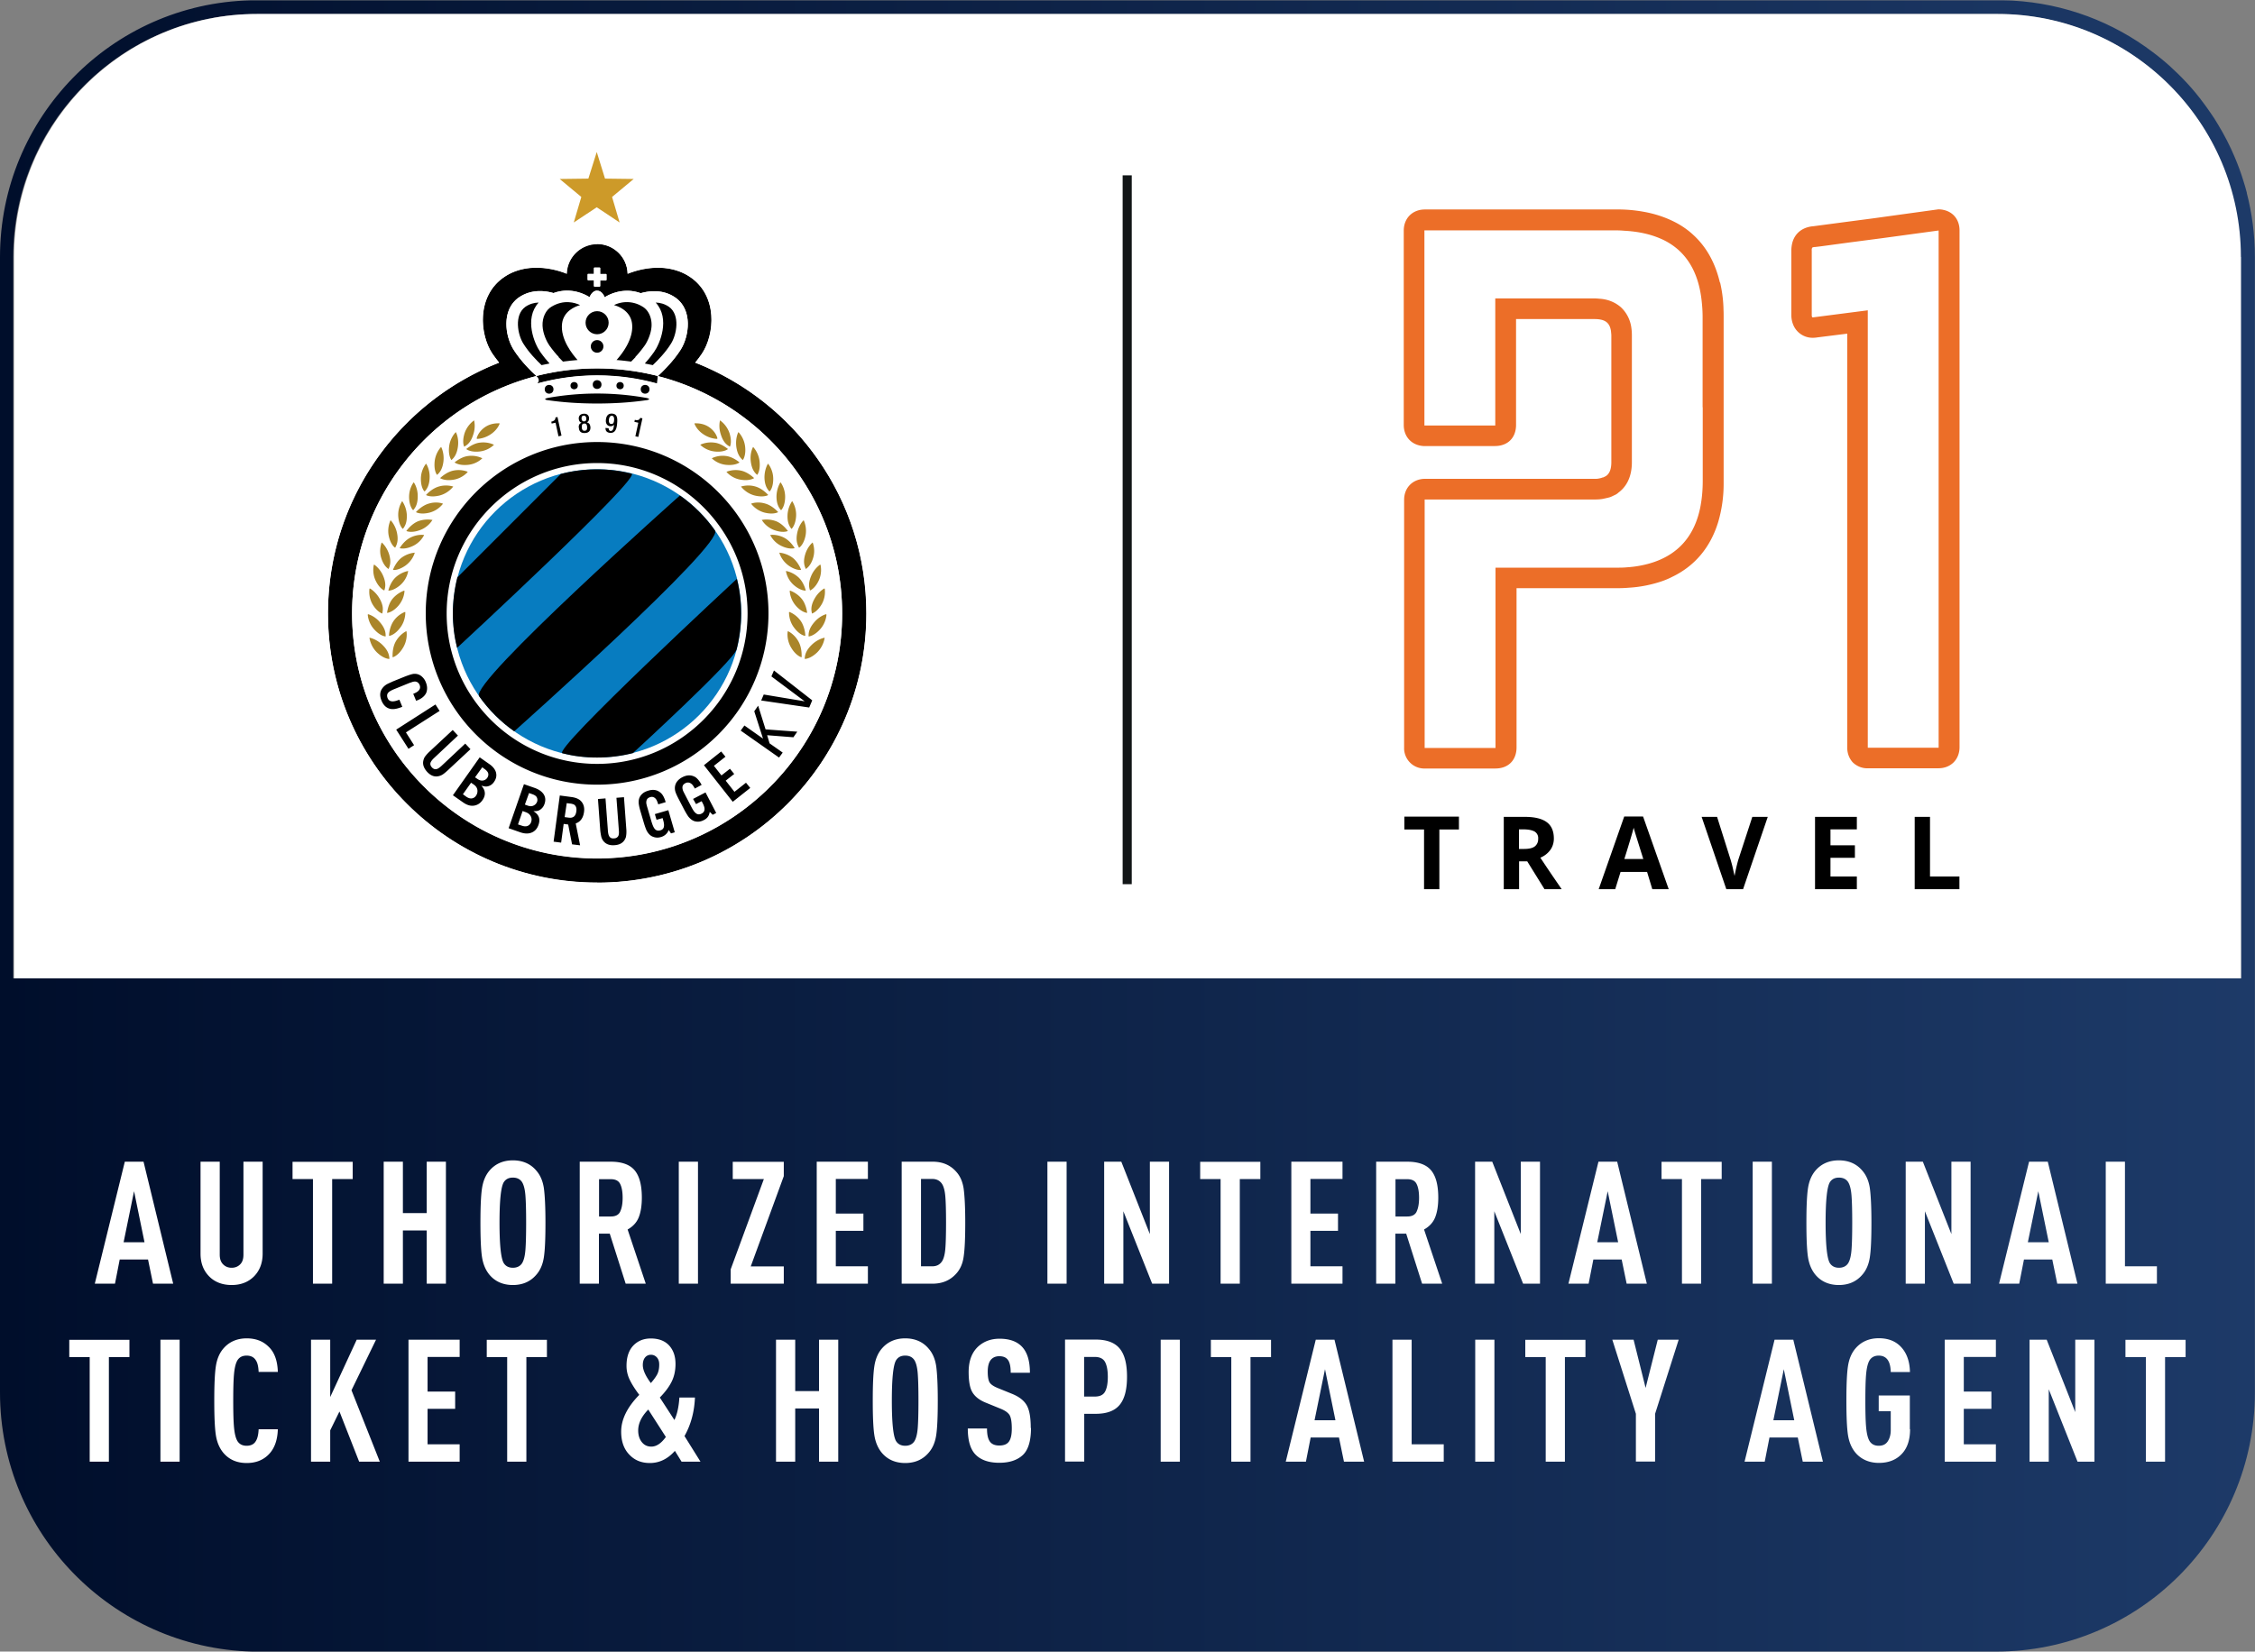 <svg xmlns="http://www.w3.org/2000/svg" id="Layer_1" data-name="Layer 1" viewBox="0 0 185.54 135.93"><rect x="0" y="0" width="185.54" height="135.93" fill="#808080" stroke="none"/><defs><linearGradient id="Naamloos_verloop_19" x1="0" x2="185.54" y1="67.97" y2="67.97" data-name="Naamloos verloop 19" gradientUnits="userSpaceOnUse"><stop offset="0" stop-color="#000e2b"/><stop offset="1" stop-color="#1d3a68"/></linearGradient><style>.cls-1{fill:#cd9a29}.cls-2{fill:#fff}.cls-3{fill:url(#Naamloos_verloop_19)}.cls-4{fill:#077cc0}.cls-5{fill:#aa8529}.cls-6{fill:#ec6e28}.cls-7{fill:#121617}</style></defs><g><path d="M184.87 15.87c-.09-.34-.18-.67-.29-1-.1-.33-.21-.66-.33-.98-.12-.32-.24-.64-.38-.96-.39-.93-.85-1.82-1.37-2.68-.19-.32-.39-.64-.61-.95-.14-.21-.28-.41-.43-.61l-.45-.6c-.46-.59-.95-1.15-1.47-1.68-.11-.11-.22-.23-.34-.34-.46-.45-.93-.88-1.43-1.28-.21-.17-.42-.34-.64-.5-3.24-2.46-7.22-4-11.53-4.24-.1 0-.2-.01-.3-.01-.14 0-.28-.01-.42-.01H20.6C9.19.3 0 9.67 0 21.15v93.46c0 11.6 9.25 21.02 20.77 21.32h143.44c11.78 0 21.32-9.54 21.32-21.32V21.15c0-1.82-.23-3.59-.67-5.28ZM1.09 80.53V21.15c0-10.53 8.18-19.19 18.52-19.94.34-.03.68-.04 1.02-.05h144.21c10.8.27 19.49 9.13 19.49 19.99l.06 59.37H1.09Z" class="cls-3"/><g><path d="M184.39 21.15v59.37H1.15V21.15c0-11.03 8.97-20 20-20h143.23c11.03 0 20 8.97 20 20Z" class="cls-2"/><path d="M92.37 14.43h.75v58.34h-.75z" class="cls-7"/></g><g><path d="M14.24 105.65h-1.65l-.41-1.99H9.85l-.39 1.99H7.8l2.47-10.04h1.54l2.44 10.04Zm-2.35-3.41-.86-4.2-.86 4.2h1.72ZM21.61 103.18c0 .75-.23 1.37-.69 1.85-.48.49-1.1.73-1.86.73s-1.4-.24-1.87-.73c-.46-.48-.69-1.09-.69-1.85v-7.57h1.58v7.65c0 .35.09.61.28.8s.42.28.7.28.51-.09.7-.28.27-.45.27-.8v-7.65h1.58v7.57ZM29.02 97.04h-1.69v8.61h-1.58v-8.61h-1.68v-1.42h4.95v1.42ZM36.69 105.65h-1.58v-4.38h-1.96v4.38h-1.58V95.61h1.58v4.23h1.96v-4.23h1.58v10.04ZM44.75 97.79c.08.59.13 1.53.13 2.84s-.04 2.25-.13 2.84-.29 1.06-.61 1.43c-.48.57-1.13.86-1.94.86s-1.47-.29-1.94-.86c-.31-.38-.51-.86-.6-1.44-.09-.59-.13-1.53-.13-2.83s.04-2.24.13-2.83c.09-.59.29-1.07.6-1.44.48-.57 1.13-.86 1.94-.86s1.47.29 1.94.86c.32.37.52.84.61 1.43Zm-1.52 5.09c.04-.49.06-1.24.06-2.25s-.02-1.75-.06-2.25c-.04-.49-.13-.85-.27-1.08-.16-.25-.41-.38-.76-.38s-.59.13-.75.38c-.23.38-.35 1.48-.35 3.33s.12 2.95.35 3.33c.16.25.41.38.75.38s.6-.13.76-.38c.14-.23.23-.59.27-1.08ZM53.13 105.65h-1.65l-1.31-4.12h-.89v4.12H47.7V95.61h2.54c.91 0 1.57.23 1.97.7.4.47.6 1.22.6 2.26 0 .67-.09 1.21-.26 1.63-.17.42-.48.75-.91.99l1.49 4.45Zm-2.1-5.94c.13-.27.2-.64.2-1.13s-.07-.87-.2-1.13c-.13-.27-.39-.4-.77-.4h-.97v3.07h.97c.38 0 .64-.13.77-.4ZM57.43 105.65h-1.58V95.61h1.58v10.04ZM64.49 105.65h-4.37v-1.18l2.73-7.43h-2.56v-1.42h4.2v1.18l-2.72 7.43h2.72v1.42ZM71.41 105.65H67.2V95.61h4.21v1.42h-2.64v2.85h2.27v1.42h-2.27v2.92h2.64v1.42ZM79.29 97.84c.08.58.13 1.51.13 2.78s-.04 2.21-.13 2.8c-.08.59-.29 1.05-.61 1.4-.49.55-1.14.83-1.94.83h-2.55V95.61h2.55c.81 0 1.46.28 1.94.83.32.35.52.81.61 1.39Zm-1.45 2.78c0-.98-.02-1.7-.06-2.16s-.13-.8-.27-1.02c-.18-.27-.45-.41-.8-.41h-.93v7.19h.93c.36 0 .62-.14.8-.41.14-.22.23-.56.27-1.02s.06-1.19.06-2.18ZM87.76 105.65h-1.58V95.61h1.58v10.04ZM96.2 105.65h-1.4l-2.37-5.96v5.96h-1.58V95.61h1.41l2.35 5.96v-5.96h1.58v10.04ZM103.7 97.04h-1.69v8.61h-1.58v-8.61h-1.68v-1.42h4.95v1.42ZM110.46 105.65h-4.21V95.61h4.21v1.42h-2.64v2.85h2.27v1.42h-2.27v2.92h2.64v1.42ZM118.66 105.65h-1.65l-1.31-4.12h-.89v4.12h-1.58V95.61h2.54c.91 0 1.57.23 1.97.7.4.47.6 1.22.6 2.26 0 .67-.09 1.21-.26 1.63-.17.42-.48.75-.91.99l1.49 4.45Zm-2.1-5.94c.13-.27.2-.64.2-1.13s-.07-.87-.2-1.13c-.13-.27-.39-.4-.77-.4h-.97v3.07h.97c.38 0 .64-.13.77-.4ZM126.72 105.65h-1.4l-2.37-5.96v5.96h-1.58V95.61h1.41l2.35 5.96v-5.96h1.58v10.04ZM135.49 105.65h-1.65l-.41-1.99h-2.33l-.39 1.99h-1.66l2.47-10.04h1.54l2.44 10.04Zm-2.35-3.41-.86-4.2-.86 4.2h1.72ZM141.66 97.04h-1.69v8.61h-1.58v-8.61h-1.68v-1.42h4.95v1.42ZM145.79 105.65h-1.58V95.61h1.58v10.04ZM153.85 97.79c.08.59.13 1.53.13 2.84s-.04 2.25-.13 2.84-.29 1.06-.61 1.43c-.48.57-1.13.86-1.94.86s-1.47-.29-1.94-.86c-.31-.38-.51-.86-.6-1.44-.09-.59-.13-1.53-.13-2.83s.04-2.24.13-2.83c.09-.59.29-1.07.6-1.44.48-.57 1.13-.86 1.94-.86s1.47.29 1.94.86c.32.37.52.84.61 1.43Zm-1.51 5.09c.04-.49.06-1.24.06-2.25s-.02-1.75-.06-2.25c-.04-.49-.13-.85-.27-1.08-.16-.25-.41-.38-.76-.38s-.59.13-.75.38c-.23.38-.35 1.48-.35 3.33s.12 2.95.35 3.33c.16.25.41.38.75.38s.6-.13.76-.38c.14-.23.23-.59.27-1.08ZM162.15 105.65h-1.4l-2.37-5.96v5.96h-1.58V95.61h1.41l2.35 5.96v-5.96h1.58v10.04ZM170.92 105.65h-1.65l-.41-1.99h-2.33l-.39 1.99h-1.66l2.47-10.04h1.54l2.44 10.04Zm-2.35-3.41-.86-4.2-.86 4.2h1.72ZM177.47 105.65h-4.21V95.61h1.58v8.61h2.63v1.42ZM10.65 111.69H8.96v8.61H7.38v-8.61H5.7v-1.42h4.95v1.42ZM14.78 120.3H13.2v-10.04h1.58v10.04ZM22.86 117.64c-.03.95-.31 1.66-.83 2.14-.45.42-1.03.63-1.73.63-.82 0-1.47-.29-1.94-.86-.31-.38-.51-.86-.6-1.44-.09-.59-.13-1.53-.13-2.83s.04-2.24.13-2.83c.09-.59.29-1.07.6-1.44.48-.57 1.13-.86 1.94-.86.71 0 1.3.21 1.76.65.51.46.77 1.16.8 2.11h-1.58c-.02-.45-.1-.78-.24-.97-.15-.24-.4-.37-.75-.37s-.59.13-.75.38c-.14.23-.23.59-.28 1.08-.05.49-.07 1.24-.07 2.25s.02 1.75.07 2.25c.05.49.14.85.28 1.08.16.25.41.38.75.38s.6-.12.75-.37c.14-.21.22-.54.24-.99h1.58ZM31.26 120.3h-1.71l-1.62-4.13-.76 1.55v2.58h-1.58v-10.04h1.58v4.72l2.18-4.72h1.59l-2.02 4.16 2.33 5.88ZM37.82 120.3h-4.21v-10.04h4.21v1.42h-2.64v2.85h2.27v1.42h-2.27v2.92h2.64v1.42ZM45 111.69h-1.69v8.61h-1.58v-8.61h-1.68v-1.42H45v1.42ZM57.64 120.3h-1.56l-.55-.89c-.59.67-1.28 1-2.06 1-.7 0-1.26-.23-1.7-.7-.44-.46-.66-1.09-.66-1.88 0-1.01.5-2.02 1.49-3.03-.37-.49-.63-.91-.8-1.27a2.59 2.59 0 0 1-.25-1.13c0-.71.19-1.27.56-1.66.38-.39.85-.58 1.44-.58.66 0 1.16.2 1.51.58.35.39.52.89.52 1.52 0 .55-.11 1.04-.32 1.46s-.53.85-.97 1.3l1.2 1.85c.23-.48.36-1.09.41-1.85h1.28c-.05 1.18-.33 2.23-.86 3.17l1.31 2.1Zm-2.85-2.03-1.45-2.26c-.55.56-.83 1.14-.83 1.72 0 .39.1.71.3.96.2.25.46.37.78.37.42 0 .82-.27 1.2-.8Zm-.55-5.98c0-.23-.06-.42-.19-.57-.13-.14-.29-.22-.49-.22s-.37.08-.49.23-.18.36-.18.62c0 .39.22.89.66 1.48.24-.27.42-.52.53-.73.11-.22.16-.48.16-.8ZM68.97 120.3h-1.58v-4.38h-1.96v4.38h-1.58v-10.04h1.58v4.23h1.96v-4.23h1.58v10.04ZM77.03 112.44c.08.59.13 1.53.13 2.84s-.04 2.25-.13 2.84-.29 1.06-.61 1.43c-.48.57-1.13.86-1.94.86s-1.47-.29-1.94-.86c-.31-.38-.51-.86-.6-1.44-.09-.59-.13-1.53-.13-2.83s.04-2.24.13-2.83c.09-.59.29-1.07.6-1.44.48-.57 1.13-.86 1.94-.86s1.47.29 1.94.86c.32.37.52.84.61 1.43Zm-1.52 5.09c.04-.49.06-1.24.06-2.25s-.02-1.75-.06-2.25c-.04-.49-.13-.85-.27-1.08-.16-.25-.41-.38-.76-.38s-.59.13-.75.38c-.23.38-.35 1.48-.35 3.33s.12 2.95.35 3.33c.16.25.41.38.75.38s.6-.13.76-.38c.14-.23.23-.59.27-1.08ZM84.83 117.52c0 1.05-.22 1.79-.65 2.21-.46.44-1.11.66-1.96.66s-1.5-.22-1.94-.66c-.43-.43-.65-1.15-.65-2.16h1.58c0 .54.09.91.28 1.13.16.18.4.27.73.27.35 0 .6-.09.76-.28.18-.21.27-.58.27-1.11s-.06-.9-.18-1.11c-.12-.2-.37-.38-.77-.54l-1.2-.49c-.52-.21-.88-.5-1.09-.85-.21-.35-.31-.91-.31-1.67 0-.93.27-1.64.82-2.13.46-.4 1.03-.61 1.72-.61.78 0 1.38.2 1.8.61.47.46.7 1.19.7 2.19h-1.58c0-.51-.08-.87-.24-1.07-.15-.2-.39-.29-.7-.29-.28 0-.51.09-.68.28-.18.21-.27.54-.27.99 0 .41.05.71.15.88s.33.33.68.47l1.18.48c.59.24.99.56 1.21.96s.32 1.01.32 1.86ZM92.73 113.32c0 1.05-.2 1.82-.61 2.31s-1.06.73-1.97.73h-.94v3.93h-1.58v-10.04h2.52c.9 0 1.56.24 1.97.73.41.49.61 1.26.61 2.32Zm-1.81 1.22c.15-.27.23-.67.23-1.22s-.08-.95-.23-1.23c-.15-.27-.43-.41-.83-.41h-.89v3.26h.89c.4 0 .68-.13.83-.4ZM97.08 120.3H95.5v-10.04h1.58v10.04ZM104.58 111.69h-1.69v8.61h-1.58v-8.61h-1.68v-1.42h4.95v1.42ZM112.23 120.3h-1.65l-.41-1.99h-2.33l-.39 1.99h-1.66l2.47-10.04h1.54l2.44 10.04Zm-2.35-3.41-.86-4.2-.86 4.2h1.72ZM118.78 120.3h-4.21v-10.04h1.58v8.61h2.64v1.42ZM122.96 120.3h-1.58v-10.04h1.58v10.04ZM130.45 111.69h-1.69v8.61h-1.58v-8.61h-1.68v-1.42h4.95v1.42ZM138.12 110.26l-1.94 6.1v3.93h-1.58v-3.93l-1.94-6.1h1.75l.99 3.97 1-3.97h1.73ZM149.98 120.3h-1.65l-.41-1.99h-2.33l-.39 1.99h-1.66l2.47-10.04h1.54l2.44 10.04Zm-2.35-3.41-.86-4.2-.86 4.2h1.72ZM157.16 117.62c0 .89-.23 1.58-.7 2.06-.46.48-1.09.72-1.87.72s-1.47-.29-1.94-.86c-.31-.38-.51-.86-.6-1.44-.09-.59-.13-1.53-.13-2.83s.04-2.24.13-2.83c.09-.59.29-1.07.6-1.44.48-.57 1.13-.86 1.94-.86.74 0 1.34.22 1.79.68.49.5.75 1.2.77 2.1h-1.58c-.02-.9-.35-1.35-.99-1.35-.34 0-.59.13-.75.38-.14.23-.23.59-.28 1.08-.05.49-.07 1.24-.07 2.25s.02 1.75.07 2.25c.05.49.14.85.28 1.08.16.25.41.38.75.38s.58-.12.74-.36c.16-.24.25-.55.25-.92v-1.56h-.99v-1.3h2.56v2.78ZM164.22 120.3h-4.21v-10.04h4.21v1.42h-2.64v2.85h2.27v1.42h-2.27v2.92h2.64v1.42ZM172.34 120.3h-1.4l-2.37-5.96v5.96h-1.58v-10.04h1.41l2.35 5.96v-5.96h1.58v10.04ZM179.83 111.69h-1.69v8.61h-1.58v-8.61h-1.68v-1.42h4.95v1.42Z" class="cls-2"/></g><g id="layer1"><g id="g143"><g id="Layer_5" data-name="Layer 5"><circle id="circle66" cx="49.2" cy="50.56" r="20.82" class="cls-2"/><path id="path68" d="m43.18 32.4-2.99-7.5 1.33-2.12 9.5.83 5.57 1.29 1.02 2.03-2.58 5.47-11.84.81v-.81Z" class="cls-2"/></g><g id="_ÎÓÈ_1" data-name="—ÎÓÈ_1"><path id="path71" d="M49.13 72.63c-12.23 0-22.15-9.91-22.15-22.15 0-9.38 5.83-17.41 14.08-20.64-.19-.24-.37-.47-.54-.72-1.07-1.58-1.35-4.81 1.01-6.36 2.14-1.41 4.72-.4 5.09-.24v-.02c.05-1.35 1.15-2.43 2.51-2.43s2.47 1.08 2.51 2.43v.02c.38-.16 2.95-1.16 5.09.24 2.36 1.55 2.08 4.77 1.01 6.36-.17.25-.35.49-.54.72 8.24 3.24 14.08 11.25 14.08 20.65 0 12.24-9.91 22.15-22.14 22.15Zm0-1.99c11.12 0 20.16-9.05 20.16-20.16s-9.05-20.16-20.16-20.16c-11.12 0-20.16 9.05-20.16 20.16s9.05 20.16 20.16 20.16Zm0-46.72c-.26 0-.49.22-.62.54-.25-.16-1.48-.89-2.97-.34-.59-.18-1.8-.38-2.86.37-1.43 1.01-1.13 3.17-.42 4.29.62.98 1.48 1.81 1.88 2.17s.05.63.05.63c1.58-.44 3.23-.67 4.94-.67s3.36.24 4.94.67l.05-.62c.39-.36 1.26-1.2 1.88-2.17.71-1.12 1.01-3.28-.42-4.29-1.06-.75-2.27-.54-2.86-.37-1.49-.54-2.71.18-2.97.34-.13-.33-.36-.54-.62-.54Z"/><path id="path73" d="M49.13 20.09c1.36 0 2.47 1.08 2.51 2.43v.02c.23-.09 1.25-.5 2.5-.5.83 0 1.75.18 2.6.73 2.36 1.55 2.08 4.77 1.01 6.36-.17.25-.35.49-.54.72 8.24 3.24 14.08 11.25 14.08 20.65 0 12.23-9.91 22.15-22.15 22.15-12.23 0-22.15-9.92-22.15-22.16 0-9.38 5.83-17.41 14.08-20.64-.19-.24-.37-.47-.54-.72-1.07-1.58-1.35-4.81 1.01-6.36.85-.56 1.78-.73 2.6-.73 1.25 0 2.27.4 2.5.5v-.02a2.507 2.507 0 0 1 2.51-2.42m.6 4.36c-.13-.33-.35-.54-.62-.54s-.49.22-.62.54a3.53 3.53 0 0 0-1.85-.54c-.35 0-.72.06-1.12.2-.27-.08-.66-.16-1.11-.16-.54 0-1.16.13-1.75.53-1.43 1.01-1.13 3.17-.42 4.29.62.98 1.48 1.81 1.88 2.17-8.72 2.23-15.17 10.15-15.17 19.55 0 11.12 9.05 20.16 20.16 20.16s20.16-9.05 20.16-20.16c0-9.4-6.46-17.32-15.17-19.54.39-.36 1.26-1.2 1.88-2.17.71-1.12 1.01-3.28-.42-4.29-.58-.41-1.21-.53-1.75-.53-.45 0-.84.08-1.11.16-.4-.14-.78-.2-1.12-.2-.96 0-1.67.41-1.85.54m-.62 5.85c1.72 0 3.39.22 4.99.62l-.05.62c-1.58-.44-3.23-.67-4.94-.67s-3.36.24-4.94.67l-.05-.62c1.59-.41 3.27-.62 4.99-.62m0-11.5c-.99 0-1.93.38-2.64 1.07-.32.3-.57.67-.77 1.05-.46-.1-1.01-.17-1.6-.17-1.23 0-2.34.32-3.3.94-1.2.78-1.98 1.96-2.27 3.4-.28 1.38-.05 2.96.57 4.19-1.61.76-3.14 1.71-4.54 2.82a23.392 23.392 0 0 0-4.71 5.02 23.25 23.25 0 0 0-4.18 13.34 23.33 23.33 0 0 0 6.86 16.56 23.325 23.325 0 0 0 16.56 6.86 23.33 23.33 0 0 0 16.56-6.86 23.325 23.325 0 0 0 6.86-16.56c0-4.81-1.44-9.42-4.17-13.35-1.32-1.9-2.9-3.58-4.71-5.02a23.71 23.71 0 0 0-4.54-2.82c.62-1.23.85-2.81.57-4.19-.29-1.44-1.07-2.61-2.27-3.4-.96-.62-2.07-.94-3.3-.94-.59 0-1.14.08-1.6.17-.19-.39-.45-.74-.77-1.05a3.783 3.783 0 0 0-2.63-1.06Zm.04 7.45 1.21-.7.03-.02.03-.02c.05-.03.52-.33 1.15-.33.23 0 .46.04.68.13l.04.02h.04l.36.1.36-.11c.18-.05.45-.11.75-.11.4 0 .72.1 1.01.3.77.54.46 1.96.08 2.56-.35.56-.82 1.08-1.18 1.44-1.51-.33-3.06-.5-4.61-.5-1.55 0-3.1.17-4.61.5-.37-.37-.83-.89-1.18-1.44-.38-.61-.69-2.02.08-2.56.29-.2.62-.3 1.01-.3.3 0 .57.06.75.11l.36.11.36-.1h.05l.04-.03c.22-.08.46-.13.68-.13.62 0 1.1.3 1.15.33l.03.02.03.02 1.21.7.02.03.03-.02.03.02-.03-.03Zm-6.14 6.95 1.5-.42a17.28 17.28 0 0 1 9.18 0l1.5.42.04-.6c1.48.51 2.87 1.2 4.19 2.06 1.72 1.13 3.23 2.52 4.5 4.13 1.28 1.63 2.28 3.44 2.98 5.39.71 2.01 1.07 4.12 1.07 6.28 0 10.41-8.47 18.88-18.88 18.88s-18.88-8.47-18.88-18.88a18.724 18.724 0 0 1 4.05-11.67c1.27-1.62 2.79-3 4.5-4.13 1.32-.86 2.71-1.55 4.19-2.06l.06.6Z" class="cls-2"/><path id="path75" d="m45.95 35.9-.24-1.11-.32.07-.03-.16h.03c.14-.04.31-.11.31-.31v-.03l.17-.04.33 1.53-.24.06Zm1.67-.7c-.02-.23.08-.37.24-.4-.13-.04-.23-.14-.24-.33-.02-.24.13-.4.4-.42s.43.12.45.36c0 .19-.06.3-.19.35.16.03.28.15.3.38.02.3-.12.48-.44.5-.33.02-.5-.13-.51-.44Zm.44-.52c.16 0 .19-.13.18-.25s-.06-.23-.21-.22c-.16 0-.19.13-.18.24 0 .13.06.24.21.23Zm.05.77c.18 0 .21-.14.2-.31s-.07-.3-.24-.28c-.18 0-.21.14-.2.31 0 .16.06.3.24.28Zm1.97-.2c0 .09.03.2.15.22.24.02.27-.3.29-.52-.07.1-.18.14-.32.13-.21-.02-.37-.19-.35-.5.03-.36.19-.56.52-.54.4.03.45.34.41.78-.03.46-.15.83-.56.81-.27-.02-.41-.15-.4-.41l.27.03Zm.26-1.03c-.15 0-.22.13-.24.32-.02.22.04.35.19.35.19.02.23-.14.24-.33.02-.19-.04-.33-.19-.35Zm1.94 1.68.24-1.11-.32-.07.03-.16h.03c.14.04.33.04.41-.14v-.03l.19.04-.34 1.53-.24-.05Z"/><path id="path77" d="M49.4 23.09v.45s-.03.06-.06.06h-.43s-.06-.03-.06-.06v-.46h-.46s-.06-.03-.06-.06v-.43s.03-.06.06-.06h.46v-.46s.03-.06.06-.06h.43s.06.03.06.06v.47h.46s.06.03.06.06v.43s-.03.06-.06.06h-.46Z" class="cls-2"/><circle id="circle79" cx="49.13" cy="26.56" r=".95"/><circle id="circle81" cx="49.13" cy="28.51" r=".52"/><circle id="circle83" cx="49.13" cy="31.65" r=".36"/><circle id="circle85" cx="45.18" cy="32.04" r=".36"/><path id="path87" d="M34.24 57.68 34 57.1s.06-.02.08-.03c.41-.17.56-.4.45-.69-.07-.16-.17-.25-.31-.28-.09-.02-.18 0-.27.02-.08.03-.18.06-.29.1l-1.18.48c-.25.1-.42.19-.51.28-.13.13-.15.28-.08.47.12.3.41.35.88.17.02 0 .05-.02.09-.03l.24.58c-.06.03-.1.04-.13.05-.35.13-.65.18-.9.11-.3-.08-.53-.3-.68-.67-.16-.39-.14-.72.06-1 .1-.14.23-.26.39-.35.13-.07.3-.14.49-.23l.99-.4c.34-.13.59-.21.73-.22.27-.02.5.07.68.24.13.12.24.27.31.46.13.32.13.61.03.86-.12.26-.35.46-.71.61-.02 0-.06.03-.11.04Zm1.93.83-2.77 1.77.67 1.05-.46.3-1.01-1.58 3.23-2.07.34.53Zm2.11 2.69.43.46-1.9 1.77c-.23.21-.41.35-.56.4-.4.16-.77.06-1.11-.31-.25-.28-.36-.56-.32-.85.03-.17.08-.32.19-.45.09-.12.2-.24.34-.37l1.9-1.77.43.46-1.97 1.85c-.16.15-.25.28-.29.39-.03.13 0 .25.12.38.11.12.24.17.37.14.11-.02.24-.11.4-.25l1.97-1.85Zm-1.02 4.26 2.21-3.13.77.54c.3.2.48.43.56.67.08.27.04.54-.15.81-.14.21-.33.33-.54.37-.14.03-.3 0-.5-.06.14.17.23.32.26.46.06.24 0 .49-.17.73-.19.28-.45.43-.74.46-.28.03-.56-.06-.87-.28l-.83-.58Zm.83-.09.26.19c.17.12.33.17.47.15a.48.48 0 0 0 .35-.23c.1-.14.13-.3.11-.47-.03-.18-.13-.33-.33-.46l-.19-.13-.68.96Zm.99-1.4.19.13c.16.11.31.16.46.14.14-.02.27-.09.36-.22.08-.12.11-.24.08-.37-.03-.12-.13-.24-.3-.36l-.19-.14-.59.82Zm2.77 4.19 1.26-3.62.89.31c.34.12.57.29.72.5.16.24.19.51.08.82-.08.24-.23.4-.42.51-.13.07-.3.09-.49.08.19.13.31.24.38.36.13.21.14.46.04.76-.11.32-.3.54-.59.65-.25.1-.56.09-.91-.03l-.97-.34Zm.77-.31.3.1c.2.07.36.08.5.02.13-.06.23-.16.28-.31.06-.17.05-.33-.03-.48-.08-.16-.23-.28-.45-.35l-.22-.08-.38 1.1Zm.57-1.63.22.08c.19.07.35.07.49 0 .13-.06.23-.16.29-.31a.46.46 0 0 0-.03-.38c-.06-.11-.19-.19-.4-.26l-.23-.08-.34.94Zm3.19 1.58-.21 1.55-.62-.08.51-3.8.98.13c.35.05.6.16.77.34.21.23.3.53.24.91-.07.48-.3.79-.68.92l.36 1.8-.66-.08-.32-1.63-.37-.05Zm.08-.55.23.03c.18.03.3.03.38 0 .19-.05.31-.21.35-.5.03-.21 0-.36-.09-.47a.336.336 0 0 0-.2-.13 1.08 1.08 0 0 0-.27-.05l-.23-.03-.17 1.15Zm4.26-1.59.62-.05.19 2.59c.03.31 0 .54-.03.69-.13.41-.44.64-.94.67-.37.03-.66-.07-.86-.28a.952.952 0 0 1-.23-.43c-.03-.14-.06-.31-.08-.5l-.19-2.59.62-.05.2 2.69c.02.22.06.37.13.46.08.11.2.16.37.14.17 0 .28-.08.35-.19.05-.1.07-.25.05-.47l-.2-2.69ZM53.89 67l1.1-.32.53 1.82-.31.09-.19-.28a.924.924 0 0 1-.64.58.96.96 0 0 1-.67-.03c-.21-.08-.38-.26-.51-.51-.06-.13-.13-.32-.21-.58l-.3-1.02c-.1-.35-.15-.61-.14-.76 0-.27.11-.49.3-.66.13-.12.3-.2.5-.26.43-.13.78-.05 1.06.23.14.14.27.39.36.72l-.61.18c-.07-.22-.13-.37-.21-.46-.13-.14-.28-.19-.46-.13-.17.05-.27.15-.3.3-.02.08-.02.18 0 .27.02.08.04.18.08.3l.33 1.13c.08.27.16.46.24.57.12.17.29.22.49.16.18-.05.28-.16.3-.33.02-.13 0-.3-.07-.53l-.04-.15-.5.14-.14-.47Zm3.14-1.25 1.02-.53.88 1.69-.29.15-.24-.24c-.03.13-.06.24-.11.33-.08.15-.22.27-.39.35-.22.12-.45.15-.66.11-.23-.04-.42-.18-.6-.4-.08-.11-.19-.29-.32-.53l-.49-.94c-.17-.33-.27-.56-.29-.72-.04-.26.02-.5.17-.7.11-.14.25-.26.43-.35.4-.21.76-.2 1.09 0 .17.12.34.33.5.63l-.56.3c-.11-.2-.2-.34-.3-.4a.422.422 0 0 0-.48-.04c-.16.08-.24.2-.24.35 0 .09.02.18.05.26.03.08.08.17.13.27l.54 1.04c.13.25.24.43.35.52.15.14.32.16.51.06.16-.08.24-.21.24-.38 0-.13-.06-.3-.17-.51l-.07-.13-.46.24-.24-.42Zm2.31-3.9.35.43-.95.75.62.79.7-.55.35.43-.7.55.72.92.95-.75.35.43-1.44 1.14-2.37-3.01 1.42-1.13Zm1.61-1.73.3-.41 1.53 1.08-.72-2.25.32-.46.61 1.95 2.61.19-.32.46-2.16-.17.2.67 1.08.76-.3.41-3.17-2.23Zm1.68-2.47.21-.49 3.37.56-2.74-2.05.21-.49 3.15 2.46-.25.59-3.96-.58Zm-13.5-24.44c1.42 0 2.78-.09 4.03-.27.37-.05.3-.14-.03-.2a22.974 22.974 0 0 0-8 0c-.33.06-.39.15-.03.2 1.25.18 2.6.27 4.03.27Zm14.1 17.27c0 7.79-6.31 14.1-14.1 14.1s-14.1-6.31-14.1-14.1 6.31-14.1 14.1-14.1 14.1 6.31 14.1 14.1Zm-14.1 12.39c6.83 0 12.38-5.56 12.38-12.38s-5.56-12.38-12.38-12.38-12.38 5.56-12.38 12.38c0 6.83 5.56 12.38 12.38 12.38Z"/><circle id="circle89" cx="49.13" cy="50.48" r="11.86" class="cls-4"/><path id="path91" d="M52.09 61.98c-.94.24-1.94.37-2.96.37s-1.94-.12-2.85-.35 14.35-14.36 14.35-14.36c.23.9.35 1.85.35 2.84s-.13 2.01-.37 2.96-8.51 8.52-8.51 8.52Zm-9.78-1.79c-1.12-.79-2.1-1.77-2.89-2.89s16.51-16.51 16.51-16.51v-.02c1.13.79 2.11 1.77 2.9 2.89S42.32 60.18 42.32 60.18Zm-4.7-6.86c-.23-.91-.35-1.86-.35-2.85s.13-2.01.37-2.96l8.51-8.51c.94-.25 1.94-.38 2.97-.38s1.94.12 2.85.35S37.6 53.33 37.6 53.33Z"/><circle id="circle93" cx="47.24" cy="31.74" r=".3"/><path id="path95" d="M45.2 29.92c-.21.04-.42.08-.64.13-.4-.38-1.05-1.04-1.5-1.77-.46-.72-.78-2.35.17-3.03.35-.24.73-.34 1.09-.35-1.23 1.35-.32 3.43.13 4.06.29.41.55.72.76.95Z"/><path id="path97" d="M45.97 29.37c-.19-.19-.46-.51-.77-.94-.19-.27-.53-.94-.56-1.61-.03-.7.28-1.32.74-1.58 1.01-.61 1.91-.34 2.35-.13-.46.13-1.34.51-1.48 1.49-.18 1.32.89 2.6 1.27 3.03-.4.03-.8.08-1.2.13 0 0-.23-.23-.36-.37Z"/><circle id="circle99" cx="53.08" cy="32.04" r=".36"/><circle id="circle101" cx="51.02" cy="31.74" r=".3"/><path id="path103" d="M53.07 29.92c.21.04.42.08.64.13.4-.38 1.05-1.04 1.5-1.77.46-.72.78-2.35-.17-3.03-.35-.24-.73-.34-1.09-.35 1.23 1.35.32 3.43-.13 4.06-.29.41-.55.72-.76.95Z"/><path id="path105" d="M52.28 29.37c.19-.19.46-.51.77-.94.19-.27.53-.94.56-1.61.03-.7-.28-1.32-.74-1.58a2.414 2.414 0 0 0-2.35-.13c.46.13 1.34.51 1.48 1.49.18 1.32-.89 2.6-1.27 3.03.4.03.8.08 1.2.13 0 0 .23-.23.36-.37Z"/><path id="path107" d="M40.63 36.59s.02.02 0 .03c-.09.09-.51.47-1.18.54-.66.07-.99-.13-1.07-.19-.02 0 0-.03 0-.03.11-.08.57-.45 1.1-.51.6-.08 1.05.12 1.15.17Zm-7.21 15.37s.03 0 .03.02c.02.13.08.72-.29 1.33-.35.59-.73.75-.83.78-.02 0-.03 0-.03-.03 0-.14-.02-.76.26-1.26.31-.55.76-.8.86-.85Zm-2.99.52s-.03 0-.03.03c.02.13.13.72.63 1.2.5.47.89.52.99.52.02 0 .02 0 .02-.03-.02-.21-.04-.61-.58-1.13-.44-.43-.92-.56-1.04-.58Zm-.14-1.92s-.03 0-.03.02c0 .13.07.71.52 1.21s.83.58.93.59c.02 0 .03 0 .02-.03 0-.21 0-.6-.48-1.15-.39-.46-.85-.62-.96-.65Zm3.03-.19s.03 0 .03.02c0 .13 0 .72-.42 1.27-.4.54-.79.66-.89.67-.02 0-.03 0-.03-.03 0-.14.06-.74.38-1.2.36-.51.83-.7.94-.74Zm-.07-1.76s.03 0 .03.02c0 .13-.05.69-.49 1.21-.43.5-.81.58-.91.6-.02 0-.03 0-.03-.03.02-.13.11-.72.45-1.13.39-.46.84-.63.95-.67Zm.3-1.62s.03 0 .03.03c-.02.13-.13.67-.63 1.12-.49.43-.87.47-.97.47-.02 0-.03 0-.02-.03.03-.13.19-.68.58-1.05.43-.4.9-.51 1.01-.53Zm.55-1.51s.03 0 .02.03c-.03.12-.22.65-.76 1.04-.53.37-.9.37-1 .36-.02 0-.02-.02-.02-.03.05-.13.28-.66.7-.98.48-.35.95-.4 1.06-.41Zm.77-1.46s.03 0 .02.03c-.06.11-.32.61-.93.89-.59.28-.97.2-1.06.18-.02 0-.02-.02 0-.03.07-.12.39-.6.86-.84.52-.27 1-.24 1.12-.22Zm.7-1.24s.02.02 0 .03c-.07.11-.38.59-1.02.82-.62.23-1 .12-1.1.08-.02 0-.02-.02 0-.03.08-.11.45-.58.95-.78.56-.21 1.05-.13 1.16-.11Zm.87-1.34s.02.02 0 .03c-.08.1-.44.55-1.1.72-.64.16-1 .02-1.1-.03-.02 0-.02-.02 0-.03.09-.1.51-.53 1.03-.68.58-.18 1.05-.05 1.16 0Zm.84-1.41s.02.02 0 .03c-.08.1-.45.55-1.11.72-.65.16-1.02.02-1.1-.03-.02 0-.02-.02 0-.03.09-.1.51-.53 1.04-.68.58-.17 1.06-.03 1.17 0Zm1.19-1.2s.02.02 0 .03c-.08.09-.48.51-1.15.62-.66.11-1-.07-1.09-.12-.02 0-.02-.03 0-.03.1-.09.54-.49 1.08-.6.59-.12 1.05.05 1.15.09Zm1.2-1.13s.02.02 0 .03c-.09.09-.51.47-1.18.53-.66.06-.99-.13-1.07-.19-.02 0 0-.03 0-.03.11-.08.57-.45 1.1-.51.6-.08 1.05.13 1.15.18Zm-.44-1.62s0 .05.03.04c.15 0 .63-.05 1.12-.38.51-.34.69-.76.73-.87 0-.02 0-.03-.03-.03-.14 0-.7-.03-1.21.34-.49.36-.62.77-.65.9Zm-8.8 12.36s-.03 0-.03.02c-.02.13-.08.69.25 1.27.33.56.68.72.78.76.02 0 .03 0 .03-.03.04-.2.13-.57-.23-1.2-.3-.52-.7-.78-.8-.83Zm.36-1.96h-.03c-.03.13-.14.68.14 1.29.28.6.62.78.7.82.02 0 .03 0 .03-.02.06-.19.17-.56-.12-1.21-.24-.54-.63-.83-.72-.89Zm.64-1.82h-.03c-.04.12-.23.64-.03 1.27.19.62.5.83.58.89.02 0 .03 0 .03-.02.08-.19.24-.52.03-1.2-.18-.55-.51-.88-.6-.95Zm.72-1.82h-.03c-.05.12-.27.64-.13 1.29.14.64.43.89.51.94.02 0 .03 0 .03-.02.09-.18.28-.51.13-1.21-.13-.58-.44-.94-.51-1.01Zm.96-1.58h-.03a2.1 2.1 0 0 0-.31 1.26c.05.65.3.94.36 1h.03c.12-.17.35-.46.31-1.18-.04-.58-.3-.98-.36-1.07Zm.95-1.55s-.02-.02-.03 0c-.08.1-.39.57-.37 1.25.02.65.25.95.32 1.02h.03c.13-.16.37-.45.36-1.16 0-.59-.24-1-.31-1.1Zm1.01-1.53s-.02-.02-.03 0c-.08.1-.41.56-.41 1.23s.22.96.29 1.03h.03c.13-.15.39-.44.4-1.15.02-.58-.21-1-.27-1.1Zm1.24-1.38s-.02-.02-.03 0c-.08.09-.46.53-.52 1.21-.06.66.13.99.19 1.06 0 .02.02 0 .03 0 .15-.14.43-.4.51-1.12.06-.61-.13-1.04-.18-1.14Zm1.21-1.22s-.02-.02-.03 0c-.09.09-.47.52-.54 1.2-.07.66.13.99.18 1.07 0 .02.02 0 .03 0 .15-.14.43-.4.52-1.11.08-.62-.11-1.05-.16-1.15Zm1.5-.97s-.02-.02-.03 0c-.11.08-.56.42-.77 1.06-.19.63-.08.99-.03 1.08 0 .02.02.02.03 0 .18-.11.51-.3.72-.99.19-.56.1-1.03.07-1.14Zm18.61 1.98s-.02.02 0 .03c.09.09.51.47 1.18.54.66.07.99-.13 1.07-.19.02 0 0-.03 0-.03-.11-.08-.57-.45-1.1-.51-.6-.08-1.05.12-1.15.17Zm7.21 15.37s-.03 0-.03.02c-.02.13-.08.72.29 1.33.35.59.73.75.83.78.02 0 .03 0 .03-.03 0-.14.02-.76-.26-1.26-.3-.55-.75-.8-.86-.85Zm2.98.52s.03 0 .03.03c-.02.13-.13.72-.63 1.2-.5.47-.89.52-.99.52-.02 0-.02 0-.02-.03.02-.21.04-.61.58-1.13.44-.43.92-.56 1.04-.58Zm.15-1.92s.03 0 .03.02c0 .13-.07.71-.52 1.21s-.83.58-.93.59c-.02 0-.02 0-.02-.03 0-.21 0-.6.48-1.15.39-.46.84-.62.96-.65Zm-3.02-.19s-.03 0-.03.02c0 .13 0 .72.42 1.27.4.54.79.66.89.67.02 0 .03 0 .03-.03 0-.14-.06-.74-.38-1.2-.37-.51-.83-.7-.94-.74Zm.06-1.76s-.03 0-.03.02c0 .13.05.69.49 1.21.43.5.81.58.91.6.02 0 .03 0 .03-.03-.02-.13-.11-.72-.45-1.13-.38-.46-.84-.63-.95-.67Zm-.31-1.62s-.03 0-.03.03c.02.13.13.67.63 1.12.49.43.87.47.97.47.02 0 .03 0 .02-.03-.03-.13-.19-.68-.58-1.05-.43-.4-.89-.51-1.01-.53Zm-.55-1.51s-.03 0-.02.03c.03.12.22.65.76 1.04.53.37.9.37 1 .36.02 0 .02-.02.02-.03-.05-.13-.28-.66-.7-.98-.48-.35-.95-.4-1.06-.41Zm-.75-1.46s-.03 0-.02.03c.06.11.32.61.93.89.59.28.97.2 1.06.18.02 0 .02-.02 0-.03-.07-.12-.39-.6-.86-.84-.53-.27-1.01-.24-1.12-.22Zm-.71-1.24s-.02.02 0 .03c.07.11.38.59 1.02.82.62.23 1 .12 1.1.08.02 0 .02-.02 0-.03-.08-.11-.45-.58-.95-.78-.56-.21-1.05-.13-1.16-.11Zm-.88-1.34s-.02.02 0 .03c.08.1.44.55 1.1.72.64.16 1 .02 1.1-.03.02 0 .02-.02 0-.03-.09-.1-.51-.53-1.03-.68-.58-.18-1.05-.05-1.16 0Zm-.83-1.41s-.02.02 0 .03c.08.1.45.55 1.11.72.65.16 1.02.02 1.1-.03.02 0 .02-.02 0-.03-.09-.1-.51-.53-1.04-.68-.57-.17-1.05-.03-1.17 0Zm-1.19-1.2s-.02.02 0 .03c.08.09.48.51 1.15.62.66.11 1-.07 1.09-.12.02 0 .02-.03 0-.03-.1-.09-.54-.49-1.08-.6a2.09 2.09 0 0 0-1.15.09Zm-1.21-1.13s-.02.02 0 .03c.09.09.51.47 1.18.53.66.06.99-.13 1.07-.19.02 0 0-.03 0-.03-.11-.08-.57-.45-1.1-.51-.6-.08-1.04.13-1.15.18Zm.44-1.62s0 .05-.03.04c-.15 0-.63-.05-1.12-.38-.51-.34-.69-.76-.73-.87 0-.02 0-.03.03-.03.14 0 .7-.03 1.21.34.49.36.62.77.65.9Zm8.81 12.36s.03 0 .03.02c.02.13.08.69-.25 1.27-.33.56-.68.72-.78.76-.02 0-.03 0-.03-.03-.04-.2-.13-.57.23-1.2.29-.52.7-.78.8-.83Zm-.35-1.96h.03c.03.13.14.68-.14 1.29-.28.6-.62.78-.7.82-.02 0-.03 0-.03-.02-.06-.19-.17-.56.12-1.21.24-.54.63-.83.72-.89Zm-.64-1.82h.03c.04.12.23.64.03 1.27-.19.62-.5.83-.58.89-.02 0-.03 0-.03-.02-.08-.19-.24-.52-.03-1.2.17-.55.51-.88.6-.95Zm-.73-1.82h.03c.05.12.27.64.13 1.29-.14.64-.43.89-.51.94-.02 0-.03 0-.03-.02-.09-.18-.28-.51-.13-1.21.12-.58.43-.94.51-1.01Zm-.95-1.58h.03c.07.11.36.59.31 1.26-.05.65-.3.94-.36 1h-.03c-.12-.17-.35-.46-.31-1.18.04-.58.3-.98.36-1.07Zm-.96-1.55s.02-.02.03 0c.08.1.39.57.37 1.25-.02.65-.25.95-.32 1.02h-.03c-.13-.16-.37-.45-.36-1.16.02-.59.25-1 .31-1.1Zm-1.02-1.53s.02-.02.03 0c.08.1.41.56.41 1.23s-.22.96-.29 1.03h-.03c-.13-.15-.39-.44-.4-1.15 0-.58.21-1 .27-1.1Zm-1.23-1.38s.02-.02.03 0c.08.09.46.53.52 1.21.06.66-.13.99-.19 1.06 0 .02-.02 0-.03 0-.15-.14-.43-.4-.51-1.12-.07-.61.13-1.04.18-1.14Zm-1.21-1.22s.02-.02.03 0c.09.09.47.52.54 1.2.07.66-.13.99-.18 1.07 0 .02-.02 0-.03 0-.15-.14-.43-.4-.52-1.11-.07-.62.11-1.05.16-1.15Zm-1.51-.97s.02-.02.03 0c.11.08.56.42.77 1.06.19.63.08.99.03 1.08 0 .02-.02.02-.03 0-.18-.11-.51-.3-.72-.99-.19-.56-.1-1.03-.07-1.14Z" class="cls-5"/></g><path id="Layer_3" d="m49.1 12.51.68 2.19 2.36.03-1.78 1.48.62 2.1-1.88-1.25-1.89 1.25.62-2.1-1.78-1.48 2.36-.03.69-2.19Z" class="cls-1" data-name="Layer 3"/></g></g></g><g><path d="M159.92 17.28c-.15-.04-.29-.05-.44-.05l-2.68.37-2.67.37-2.29.3-2.64.35c-.39.03-.77.15-1.08.38-.35.26-.58.64-.67 1.07-.04.18-.06.37-.06.55v5.31c0 .3.06.6.19.88.29.62.92 1.01 1.6.99.11 0 .23-.01.34-.03l2.47-.31V61.5c-.01.45.14.89.44 1.23.34.34.82.53 1.3.5h5.76c1.02 0 1.74-.72 1.74-1.74V18.97c0-.87-.5-1.51-1.3-1.69Zm-.41 11.96v32.3h-5.83v-36l-4.42.57a.43.43 0 0 1-.16 0c-.01-.05-.03-.1-.03-.16v-5.31c-.01-.09 0-.18.04-.26a.48.48 0 0 1 .23-.05l.5-.06 2.29-.31 2.68-.35 4.7-.64v10.3ZM141.51 23.25c-.38-1.62-1.11-2.93-2.18-3.91-.45-.42-.97-.78-1.52-1.06-.82-.42-1.7-.7-2.62-.86-.73-.13-1.47-.19-2.22-.18h-15.73c-1.02 0-1.74.72-1.74 1.74v15.99c0 .98.65 1.67 1.61 1.74H123c1.06 0 1.74-.68 1.74-1.74v-8.71h6.46c.47 0 .77.09.97.24.23.18.33.43.38.74.01.13.03.26.03.39v10.41c0 .55-.14.93-.43 1.13l-.05.03-.1.05-.11.05h-.04s-.08.03-.1.04-.08.01-.11.03h-.04c-.13.04-.26.04-.4.04h-13.93c-.08 0-.15 0-.23.01-.89.1-1.51.78-1.51 1.72v20.37c-.04.92.67 1.7 1.59 1.74h5.92c1.06 0 1.74-.68 1.74-1.74v-13.1h8.23c.35 0 .69-.01 1.01-.04.86-.05 1.71-.21 2.53-.47.35-.11.7-.25 1.03-.42 1.86-.89 3.15-2.42 3.79-4.51.3-1.02.45-2.08.45-3.13V26.06c0-.18 0-.37-.01-.53-.01-.77-.11-1.54-.28-2.28Zm-1.41 10.26v6.07c0 .73-.06 1.45-.2 2.17-.49 2.42-1.88 3.95-4.13 4.61-.62.18-1.26.29-1.9.33-.28.03-.58.03-.88.03h-9.94v14.84h-5.83V41.11h13.98c.23 0 .44-.01.67-.05.08-.01.16-.04.24-.05l.11-.03c.09-.01.16-.04.25-.06.08-.03.15-.06.23-.1l.08-.04c.09-.04.18-.08.25-.13.04-.03.08-.05.11-.09.53-.38 1.13-1.12 1.13-2.52V27.63c0-.21-.01-.42-.04-.63-.08-.65-.38-1.26-.86-1.71-.48-.42-1.07-.65-1.7-.7-.16-.01-.31-.03-.48-.03h-8.16v10.46h-5.83V18.96h15.76c.23 0 .45.01.67.03 1.16.06 2.15.28 3 .65.54.23 1.03.54 1.47.93 1.07.96 1.71 2.35 1.91 4.18.05.44.08.89.08 1.35v7.43Z" class="cls-6"/><path d="M118.43 73.18h-1.26v-4.91h-1.62v-1.06h4.49v1.06h-1.61v4.91ZM124.99 70.89v2.29h-1.26v-5.95h1.74c.81 0 1.41.15 1.8.44s.58.74.58 1.35c0 .34-.1.67-.29.93-.21.29-.49.5-.82.64.89 1.35 1.49 2.2 1.75 2.59h-1.41l-1.42-2.29h-.67Zm0-1.02h.4c.4 0 .69-.06.88-.2.2-.15.3-.39.29-.63a.628.628 0 0 0-.29-.6c-.2-.11-.49-.18-.91-.18h-.38v1.61ZM135.95 73.18l-.43-1.42h-2.18l-.44 1.42h-1.36l2.1-5.98h1.55l2.11 5.98h-1.36Zm-.74-2.48c-.4-1.28-.63-2.01-.68-2.18s-.09-.3-.11-.4c-.09.35-.34 1.21-.77 2.58h1.56ZM144.18 67.23h1.27l-2.03 5.95h-1.38l-2.03-5.95h1.27l1.12 3.55c.06.21.13.45.19.73s.11.48.13.58c.08-.44.18-.88.3-1.31l1.16-3.55ZM152.78 73.18h-3.44v-5.95h3.44v1.03h-2.17v1.31h2.01v1.03h-2.01v1.54h2.17v1.04ZM157.54 73.18v-5.95h1.26v4.91h2.42v1.04h-3.68Z"/></g></svg>